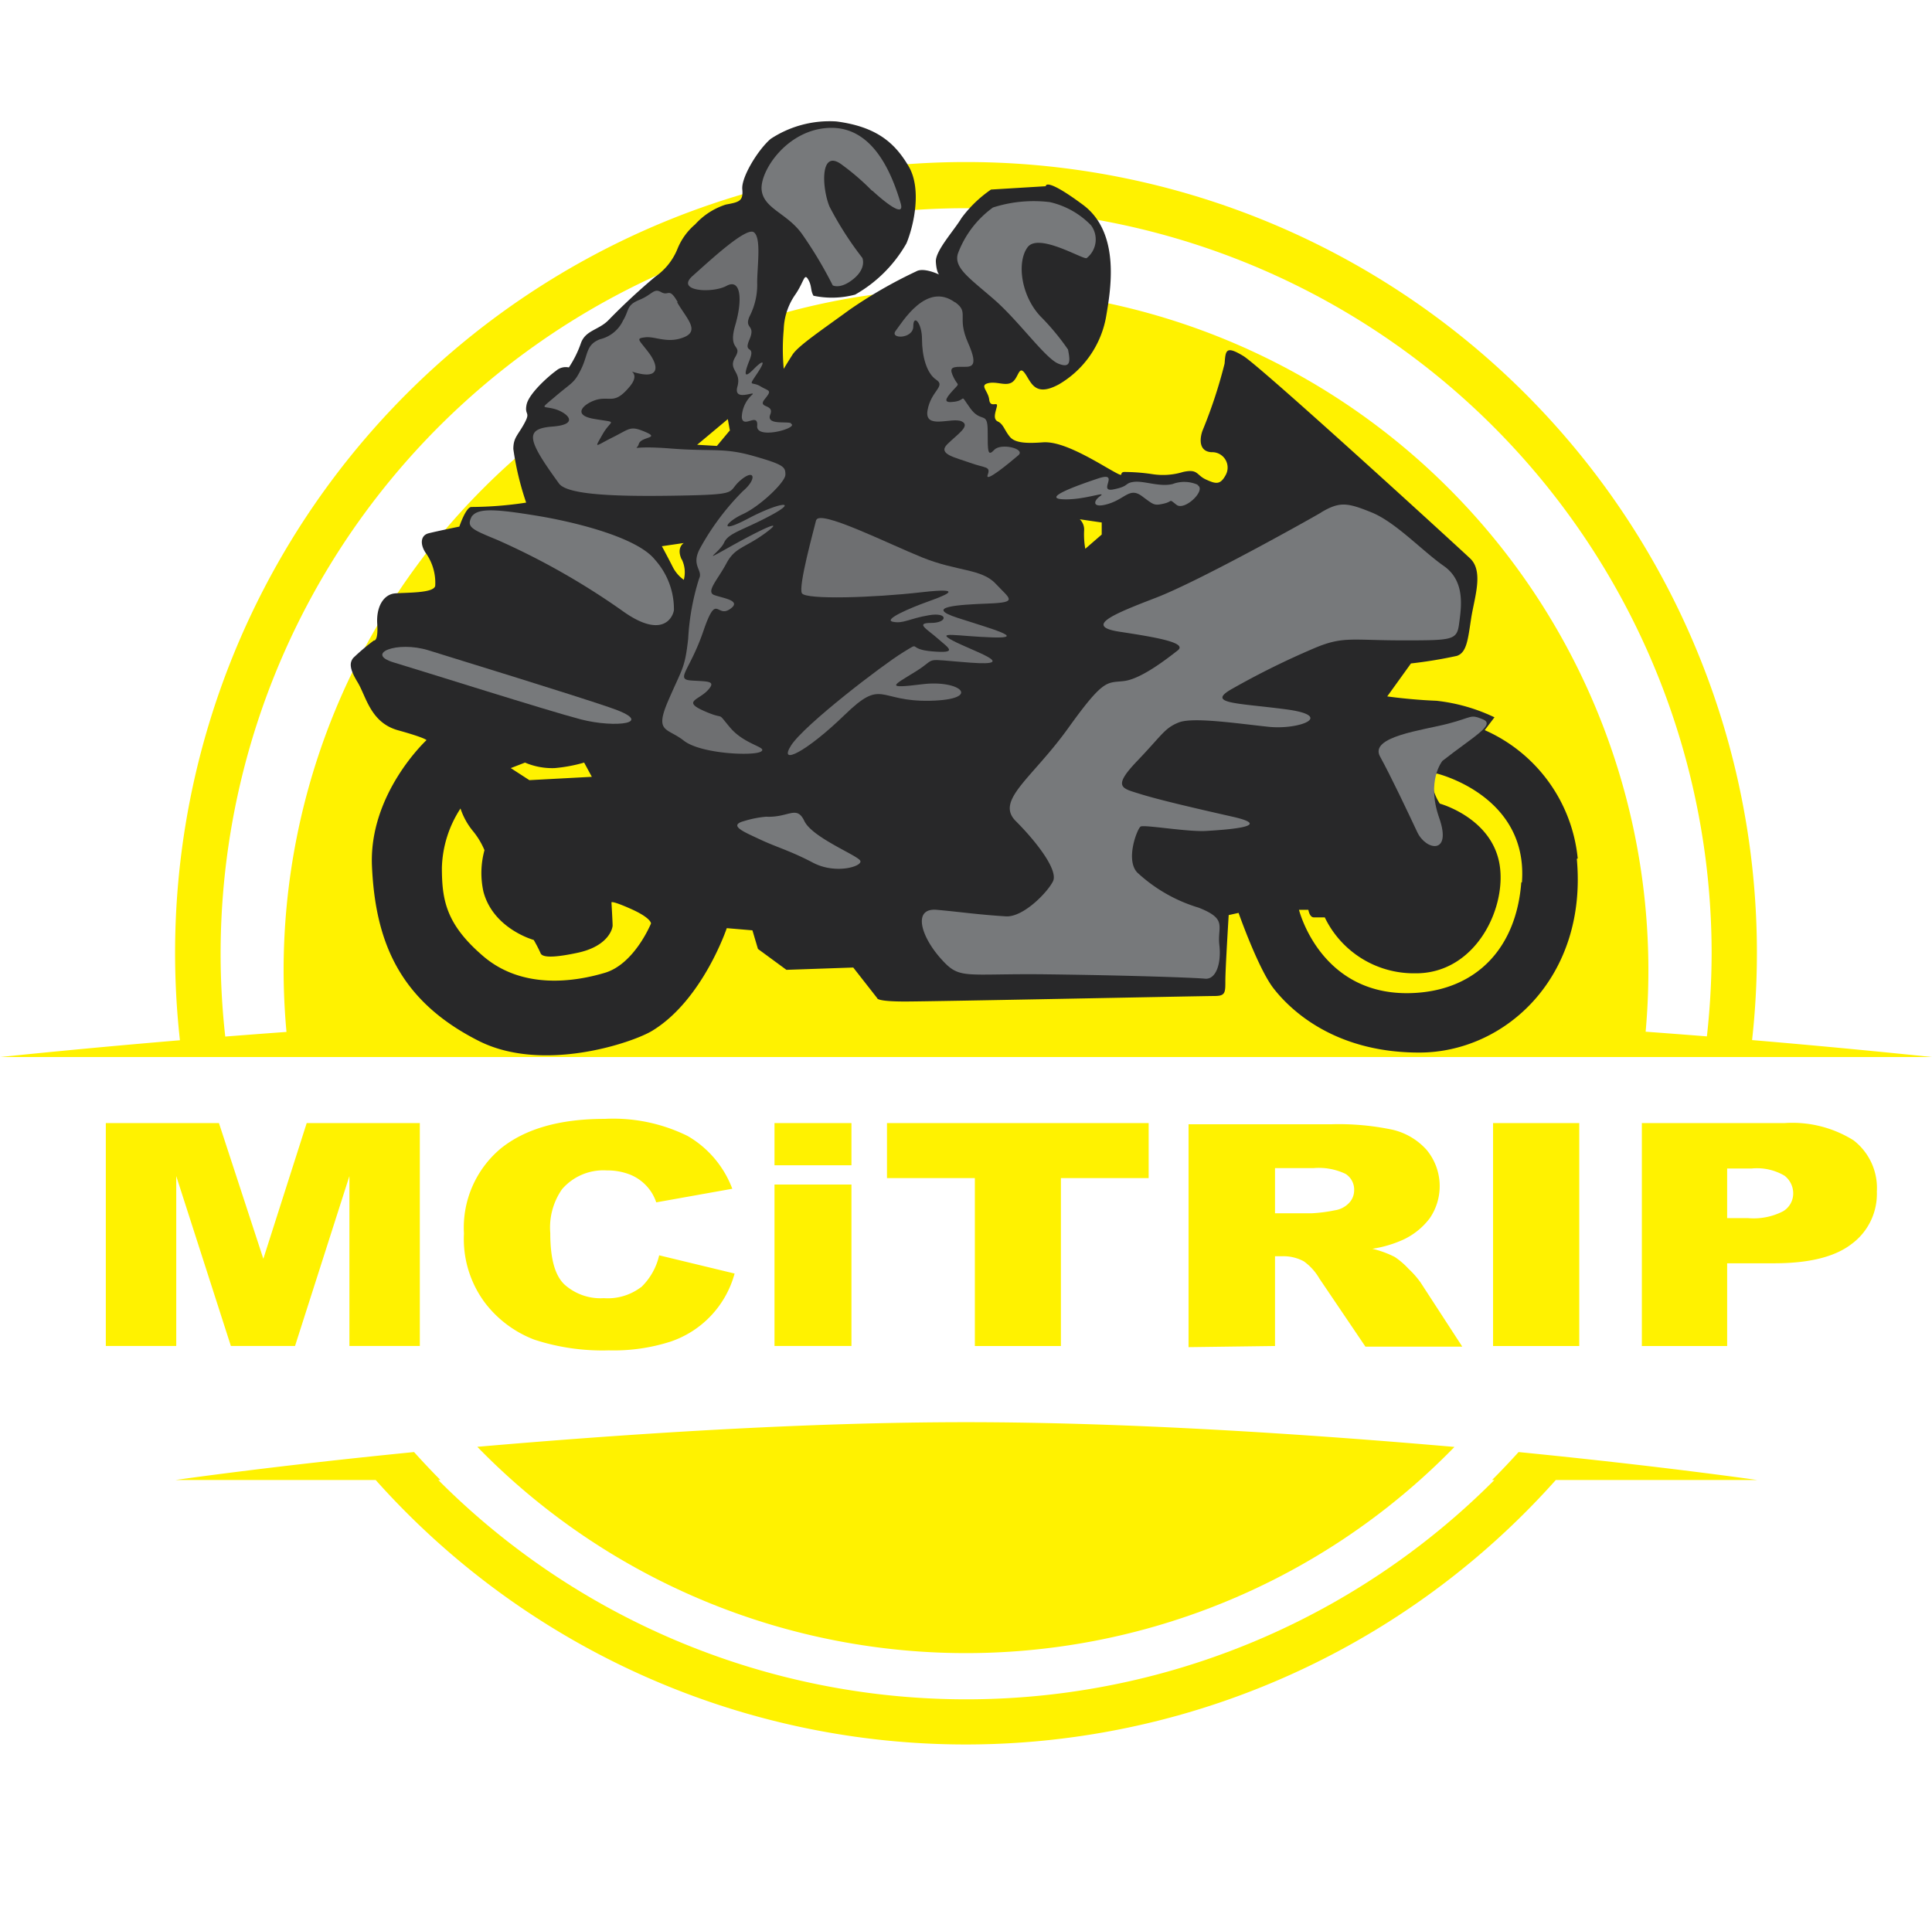 <svg id="Layer_1" data-name="Layer 1" xmlns="http://www.w3.org/2000/svg" viewBox="0 0 150.62 148.68">
    <defs>
    </defs>
    <title>MCi-yellow-logo</title>
    <!-- <path class="cls-1" fill="#000"  d="M420.29,174.1A74.34,74.34,0,1,0,346,99.76a74.34,74.34,0,0,0,74.34,74.34Z"
        transform="translate(-345 -25.43)" />
    <path class="cls-2" fill="#000"  d="M494.19,107.79a73.39,73.39,0,0,0,.44-8,74.34,74.34,0,0,0-148.68,0,76,76,0,0,0,.44,8Z"
        transform="translate(-345 -25.43)" />
    <path class="cls-2" fill="#000" 
        d="M358.39,140.86A74.33,74.33,0,0,0,482.2,141a507.22,507.22,0,0,0-62.49-4.41c-21.78,0-53.14,3.38-61.32,4.3Z"
        transform="translate(-345 -25.43)" /> -->
    <!-- <path class="cls-1" fill="#000"  d="M420.43,160a59.89,59.89,0,1,0-59.89-59.89A59.88,59.88,0,0,0,420.43,160Z"
        transform="translate(-345 -25.43)" /> -->
    <path class="cls-3" fill="#fff200" 
        d="M473.17,107.11a53.79,53.79,0,0,0,.34-6,53.2,53.2,0,0,0-106.4,0,53.79,53.79,0,0,0,.35,6Zm-90.95,31.14a53.15,53.15,0,0,0,76.17,0c-11.47-1-25.48-1.93-38.08-1.93s-26.57.92-38.09,1.92Z"
        transform="translate(-345 -25.43)" />
    <path class="cls-3" fill="#fff200" 
        d="M481.52,107.16a61.66,61.66,0,1,0-122.42,0h3.57A58.12,58.12,0,1,1,478.44,99.8a59.46,59.46,0,0,1-.48,7.36ZM358.65,140.83h15.64a61.62,61.62,0,0,0,92,0H482s-7.48-1.08-18.61-2.18c-.67.74-1.36,1.47-2.07,2.18h.18a58.1,58.1,0,0,1-82.33,0h.17c-.71-.71-1.39-1.44-2.06-2.18-11.14,1.1-18.61,2.18-18.61,2.18Z"
        transform="translate(-345 -25.43)" />
    <path class="cls-4" fill="#fff200" 
        d="M414.13,117.29H421v13.09h6.71V117.29h6.84V113h-20.4v4.29Zm30.27,13.09v-7H445a3.33,3.33,0,0,1,1.65.4,4.3,4.3,0,0,1,1.21,1.34l3.59,5.31H459l-3.25-5a6.93,6.93,0,0,0-.94-1.07,6,6,0,0,0-1.07-.92,7.66,7.66,0,0,0-1.75-.64,9.22,9.22,0,0,0,2.36-.69,5.49,5.49,0,0,0,2.12-1.7,4.43,4.43,0,0,0-.24-5.31,5.13,5.13,0,0,0-2.65-1.58,20.32,20.32,0,0,0-4.75-.43H437.66v17.38Zm0-13.87h3a4.83,4.83,0,0,1,2.5.45,1.45,1.45,0,0,1,.67,1.29,1.42,1.42,0,0,1-.42,1,1.9,1.9,0,0,1-1.09.55,11.81,11.81,0,0,1-1.78.23H444.4v-3.53Zm17,13.87h6.72V113h-6.72v17.38Zm11.51,0h6.74v-6.45h3.67q4.06,0,6-1.48a4.85,4.85,0,0,0,2-4.11,4.69,4.69,0,0,0-1.82-4A9,9,0,0,0,484.1,113H473v17.38Zm6.74-13.84h1.91a4.23,4.23,0,0,1,2.56.56,1.74,1.74,0,0,1,.68,1.39,1.62,1.62,0,0,1-.78,1.38,5,5,0,0,1-2.73.54h-1.64v-3.87Z"
        transform="translate(-345 -25.43)" />
    <path class="cls-4" fill="#fff200" 
        d="M353.25,130.38h5.49V117.13L363,130.38h5l4.24-13.25v13.25h5.49V113h-8.82l-3.38,10.58L362.07,113h-8.82v17.38Zm41.74-4.6a4.3,4.3,0,0,1-2.92.87,4.2,4.2,0,0,1-3.08-1.08c-.73-.71-1.09-2-1.09-4a5.22,5.22,0,0,1,.92-3.42,4.26,4.26,0,0,1,3.49-1.46,4.8,4.8,0,0,1,1.82.33,3.56,3.56,0,0,1,1.38,1,3.48,3.48,0,0,1,.65,1.16l5.93-1.06A8,8,0,0,0,398.6,114a13.1,13.1,0,0,0-6.45-1.33q-5.25,0-8.11,2.31a8.05,8.05,0,0,0-2.87,6.63A8.32,8.32,0,0,0,382.8,127a8.76,8.76,0,0,0,3.87,2.89,17.07,17.07,0,0,0,5.79.83,14.48,14.48,0,0,0,4.81-.68,7.74,7.74,0,0,0,5-5.31l-5.88-1.42a5,5,0,0,1-1.43,2.51Zm10.39-9.49h6V113h-6v3.29Zm0,14.09h6V117.79h-6v12.59Z"
        transform="translate(-345 -25.43)" />
    <path class="cls-3" fill="#fff200"  d="M345,107.85a744.68,744.68,0,0,1,75.56-3.91,728.1,728.1,0,0,1,75.06,3.91Z"
        transform="translate(-345 -25.43)" />
    <path class="cls-5" fill="#282829" 
        d="M468,92.36a12.25,12.25,0,0,0-7.25-10l.76-1a14,14,0,0,0-4.52-1.29c-2.05-.08-3.84-.34-3.84-.34L455,77.16a35.16,35.16,0,0,0,3.58-.59c.77-.26.86-1.28,1.11-2.91s1-3.67-.08-4.69S443.28,54,441.92,53.18s-1.37-.43-1.45.6a37.75,37.75,0,0,1-1.71,5.2c-.17.43-.43,1.63.68,1.71a1.2,1.2,0,0,1,1.11,1.79c-.42.77-.76.69-1.53.34s-.6-.85-1.79-.59a5.32,5.32,0,0,1-2.39.17,15.06,15.06,0,0,0-2.22-.17c-.52.08.42.68-1.63-.51s-3.58-1.88-4.69-1.8-2.13.09-2.56-.42-.51-1-.94-1.2-.17-.77-.08-1.19-.52.17-.6-.52-.77-1.11-.09-1.28,1.37.26,1.88-.08.51-1.37,1-.68.76,1.87,2.64.85a7.66,7.66,0,0,0,3.67-5.21c.34-2,1.2-6.57-1.79-8.79s-2.9-1.45-2.9-1.45l-4.27.26a9.62,9.62,0,0,0-2.3,2.22c-.6,1-2.05,2.56-2,3.41s.26,1,.26,1-1.2-.59-1.79-.25a36,36,0,0,0-5.21,3c-2.22,1.62-4,2.81-4.44,3.5s-.68,1.1-.68,1.1a16.71,16.71,0,0,1,0-3.07A5,5,0,0,1,407,48.4c.69-1,.69-1.71,1-1.19s.17.85.42,1.28a7,7,0,0,0,3.25-.09,10.63,10.63,0,0,0,4-4c.6-1.45,1.19-4.27.17-6s-2.39-3.08-5.63-3.5a8.34,8.34,0,0,0-5.13,1.36c-1,.86-2.3,3-2.21,3.93s-.26,1-1.28,1.19a5.45,5.45,0,0,0-2.39,1.54,4.91,4.91,0,0,0-1.37,1.88A4.86,4.86,0,0,1,396.09,47a49.3,49.3,0,0,0-3.67,3.41c-.77.77-1.79.77-2.14,1.8a8.33,8.33,0,0,1-.93,1.87,1.15,1.15,0,0,0-1,.26c-.6.43-2.13,1.79-2.3,2.65s.34.51-.17,1.45-.86,1.11-.86,2a22.64,22.64,0,0,0,1,4.18,29,29,0,0,1-4.27.34c-.43,0-.94,1.53-.94,1.53s-1.71.35-2.39.52-.68.94-.17,1.62a4,4,0,0,1,.68,2.47c-.08.6-2.3.52-3.15.6s-1.46,1-1.37,2.39-.26,1.28-.26,1.28a16,16,0,0,0-1.62,1.37c-.25.34-.34.76.34,1.87s1,3.16,3.16,3.76,2.22.77,2.22.77S373.73,87.32,374,93c.27,5.83,2.12,10.44,8.28,13.57,5,2.56,12.05.16,13.57-.77,3.93-2.39,5.81-8,5.81-8l2,.17.43,1.45,2.22,1.63,5.21-.18,1.87,2.39s-.08.26,2.14.26,23.3-.43,24.15-.43.85-.25.85-1.19.26-5.12.26-5.12l.77-.17s1.53,4.35,2.73,5.89,4.61,5,11.35,5,13.13-5.92,12.29-15.1ZM391.14,86l-4.87.26-1.45-.94,1.11-.43a5.39,5.39,0,0,0,2.31.43,12,12,0,0,0,2.3-.43l.6,1.11Zm4.61,11.44s-1.28,3.15-3.59,3.84-6.39,1.34-9.47-1.28c-2.9-2.48-3.24-4.36-3.24-6.92a8.87,8.87,0,0,1,1.45-4.61,5.53,5.53,0,0,0,.93,1.71,6,6,0,0,1,.94,1.54,6.72,6.72,0,0,0-.08,3.24c.77,2.9,3.92,3.76,3.92,3.76a11.17,11.17,0,0,1,.52,1c.08.26.51.51,2.9,0s2.73-1.88,2.73-2.13-.09-1.8-.09-1.8,0-.17,1.54.52,1.54,1.11,1.54,1.11Zm2.39-28.42a2.3,2.3,0,0,1,.17,1.62,2.78,2.78,0,0,1-.86-1c-.34-.68-.85-1.62-.85-1.62l1.71-.25s-.6.34-.17,1.28ZM401.89,59l-1,1.2-1.54-.09,2.39-2,.17.93Zm29,8.11-1.28,1.11a6.31,6.31,0,0,1-.09-1.45,1.1,1.1,0,0,0-.34-.85l1.71.25v.94ZM463.6,94.23c-.38,5.06-3.42,8.34-8.28,8.62-7.34.43-9.05-6.48-9.05-6.48H447s.09.59.43.59h.85a7.7,7.7,0,0,0,7,4.36c4.87.08,7.34-5.37,6.57-8.78s-4.6-4.45-4.6-4.45a4,4,0,0,1-.6-1.54.92.92,0,0,1,.35-.81s7.16,1.7,6.65,8.49Z"
        transform="translate(-345 -25.43)" />
    <path class="cls-6" fill="#6e6f71" 
        d="M419.47,49c1.13.82.09,1.11,1,3.16s.17,1.87-.6,1.87-.85.17-.51.86.51.34-.09,1-.77,1,.17.86.34-.69,1.2.51,1.36.17,1.36,1.79,0,2,.52,1.45,2.47-.08,1.87.43-2.64,2.22-2.39,1.53-.17-.51-1.36-.94-2.56-.68-1.79-1.45,1.87-1.45,1.11-1.79-2.91.68-2.65-.85,1.45-1.88.68-2.39-1.11-1.88-1.11-3.16-.68-2-.68-1-1.88,1-1.37.34,2.39-3.84,4.61-2.22Z"
        transform="translate(-345 -25.43)" />
    <path class="cls-6" fill="#6e6f71" 
        d="M406.67,58.47c.63.32-2.73,1.28-2.64.17s-1.11.26-1.2-.68a2.48,2.48,0,0,1,.85-1.79c.17-.26-1.53.6-1.19-.6s-.77-1.28-.17-2.3-.6-.43,0-2.48.42-3.67-.68-3.07-4,.43-2.65-.77,4.18-3.84,4.78-3.41.26,2.64.26,3.92a5.37,5.37,0,0,1-.6,2.65c-.43,1,.51.6,0,1.79s.51.34,0,1.62-.34,1.37.34.68,1-.76.26.35-.43.59.25,1,.94.26.34,1,.77.35.43,1.2,1.28.51,1.62.68Z"
        transform="translate(-345 -25.43)" />
    <path class="cls-7" fill="#77797b" 
        d="M438.42,63.25a2.57,2.57,0,0,0-2-.08c-1,.25-2.22-.26-3-.17s-.34.34-1.62.59.6-1.45-1.2-.85-4.35,1.54-2.73,1.62,3.5-.68,2.9-.25-.59,1,.69.59,1.62-1.28,2.56-.59.94.76,1.7.59.35-.42,1,.09,2.39-1.2,1.62-1.54Z"
        transform="translate(-345 -25.43)" />
    <path class="cls-6" fill="#6e6f71" 
        d="M408.63,66c.23-.89,5.55,1.8,8.28,2.9s4.61.86,5.72,2.05,1.79,1.45-.6,1.54-5,.26-2.39,1.11,5.47,1.62,2.73,1.53-4.52-.51-3.07.26,5.29,2,1.37,1.71-2.48-.43-4.27.68-2.47,1.37.51,1,4.7,1.2.6,1.29-3.67-1.8-6.66,1.1-5.2,4-4.18,2.39,7.17-6.31,8.71-7.25.25-.26,2.3-.09,1.28-.25.43-1S416.32,74,417.6,74s1.36-.86-.18-.6-2,.68-2.81.51,1.45-1.11,2.64-1.54,3.33-1.19-.42-.76-9,.59-9.31.08.94-5,1.11-5.72Z"
        transform="translate(-345 -25.43)" />
    <path class="cls-6" fill="#6e6f71" 
        d="M397.79,49c.73,1.26,1.8,2.22.52,2.73s-2.22-.09-3,0-.51.17.26,1.19.85,2-.77,1.63.42-.35-.69,1-1.45.85-2.38,1-2.39,1.2-.43,1.54,1.36,0,.68,1.2-.6.93.77.25,1.36-.94,2.56-.43-.34.35-.51.94-.86.09,2.47.35,4.1-.09,6.49.59,2.47.86,2.47,1.45-2,2.48-3.32,3.08-2,1.62.42.34,4-1.45,1.79-.26-3.32,1.37-3.67,2.14-2,1.7.43.34,4.44-2.31,2.82-1.11-2.39,1.11-3.07,2.39-1.63,2.22-.94,2.47,2.22.43,1.19,1.11-1-1.36-2.05,1.71-2.22,3.75-.94,3.84,2,0,1.28.77-2,.85-.25,1.62.85-.09,2,1.28,3,1.53,2.39,1.88-4.69.17-6-.86-2.31-.59-1.2-3.15,1.28-2.48,1.54-4.78a18.91,18.91,0,0,1,.85-4.7c.34-.68-.68-1,.09-2.39a19.69,19.69,0,0,1,3.33-4.44c1.11-.94.93-1.79-.18-.85s.09,1.11-4.6,1.2-8.88,0-9.56-.94c-2.47-3.4-2.73-4.27-.51-4.44s1.1-1.11.17-1.37-1.2.09.08-1,1.45-1,2-2.14.35-1.87,1.46-2.3a2.66,2.66,0,0,0,1.79-1.45c.51-.85.25-1.2,1.28-1.62s1.11-.94,1.7-.6.6-.43,1.28.77Z"
        transform="translate(-345 -25.43)" />
    <path class="cls-7" fill="#77797b" 
        d="M404.71,89.11c1.79.09,2.39-.94,3,.34s4.09,2.65,4.35,3.08-1.88,1.11-3.67.17-2.82-1.2-4.1-1.8-2.56-1.11-1.28-1.45a8.21,8.21,0,0,1,1.71-.34Z"
        transform="translate(-345 -25.43)" />
    <path class="cls-7" fill="#77797b" 
        d="M413,40.29s2.64,2.48,2.22,1c-.73-2.48-2.22-6-5.55-5.89s-5.46,3.41-5.29,4.86,2,1.8,3.15,3.42a32.37,32.37,0,0,1,2.39,4s.6.34,1.63-.51.68-1.63.68-1.63a25.91,25.91,0,0,1-2.56-4c-.6-1.45-.77-4.61,1-3.24a18.63,18.63,0,0,1,2.31,2Z"
        transform="translate(-345 -25.43)" />
    <path class="cls-7" fill="#77797b" 
        d="M428.26,52.67c.17.85.26,1.53-.76,1.11s-3.08-3.33-5-5-3.16-2.47-2.82-3.58a7.78,7.78,0,0,1,2.73-3.59,10.37,10.37,0,0,1,4.44-.42A6.46,6.46,0,0,1,430.06,43a1.85,1.85,0,0,1-.35,2.56c-.34.09-3.75-2-4.6-.85s-.52,3.76,1,5.38a18.76,18.76,0,0,1,2.13,2.56Z"
        transform="translate(-345 -25.43)" />
    <path class="cls-7" fill="#77797b" 
        d="M448,65.39c-1.16.68-9.56,5.37-12.89,6.65s-5.63,2.22-2.81,2.65,5.29.85,4.52,1.45-2.82,2.22-4.18,2.39-1.54-.26-4.36,3.67-5.71,5.63-4.09,7.25,3.33,3.84,2.9,4.7-2.31,2.81-3.67,2.73c-2.23-.14-3.5-.34-5.38-.51s-1.28,2,.26,3.75,1.71,1.2,8.28,1.28,11.52.26,12.37.34,1.28-1.19,1.11-2.64.68-2-1.62-2.9a12.17,12.17,0,0,1-4.78-2.74c-.94-1,0-3.41.26-3.58s3.67.43,5.12.34,5.46-.34,2.05-1.11-5.89-1.36-7.26-1.79-2.13-.51-.17-2.56,2.13-2.56,3.24-3,4.61.09,7,.34,5.21-.85,1.37-1.36-6.32-.43-4.18-1.62a62.26,62.26,0,0,1,6.4-3.16c2.22-.94,2.9-.6,6.82-.6s4.27,0,4.44-1.28.51-3.33-1.19-4.52-3.76-3.42-5.64-4.18-2.47-.86-3.92,0Z"
        transform="translate(-345 -25.43)" />
    <path class="cls-7" fill="#77797b" 
        d="M381.83,65.64c.52-.6,1.88-.51,5,0s7.85,1.71,9.22,3.42A5.77,5.77,0,0,1,397.54,73c-.09.6-.94,2.31-4.1,0a56.65,56.65,0,0,0-9.64-5.46c-2.05-.85-2.48-1-2-1.88Z"
        transform="translate(-345 -25.43)" />
    <path class="cls-7" fill="#77797b" 
        d="M392.5,80.58c-2.92-1-11.6-3.67-14.08-4.44s-5,.26-2.73.94,11.95,3.75,14.59,4.44,6.06.34,2.22-.94Z"
        transform="translate(-345 -25.43)" />
    <path class="cls-7" fill="#77797b" 
        d="M457.45,84.76c2.39-1.88,4.18-2.82,3.16-3.24s-.77-.17-2.73.34-6.15,1-5.29,2.56,2.22,4.44,2.9,5.89,2.73,1.79,1.71-1.11.25-4.44.25-4.44Z"
        transform="translate(-345 -25.43)" />
    
</svg>